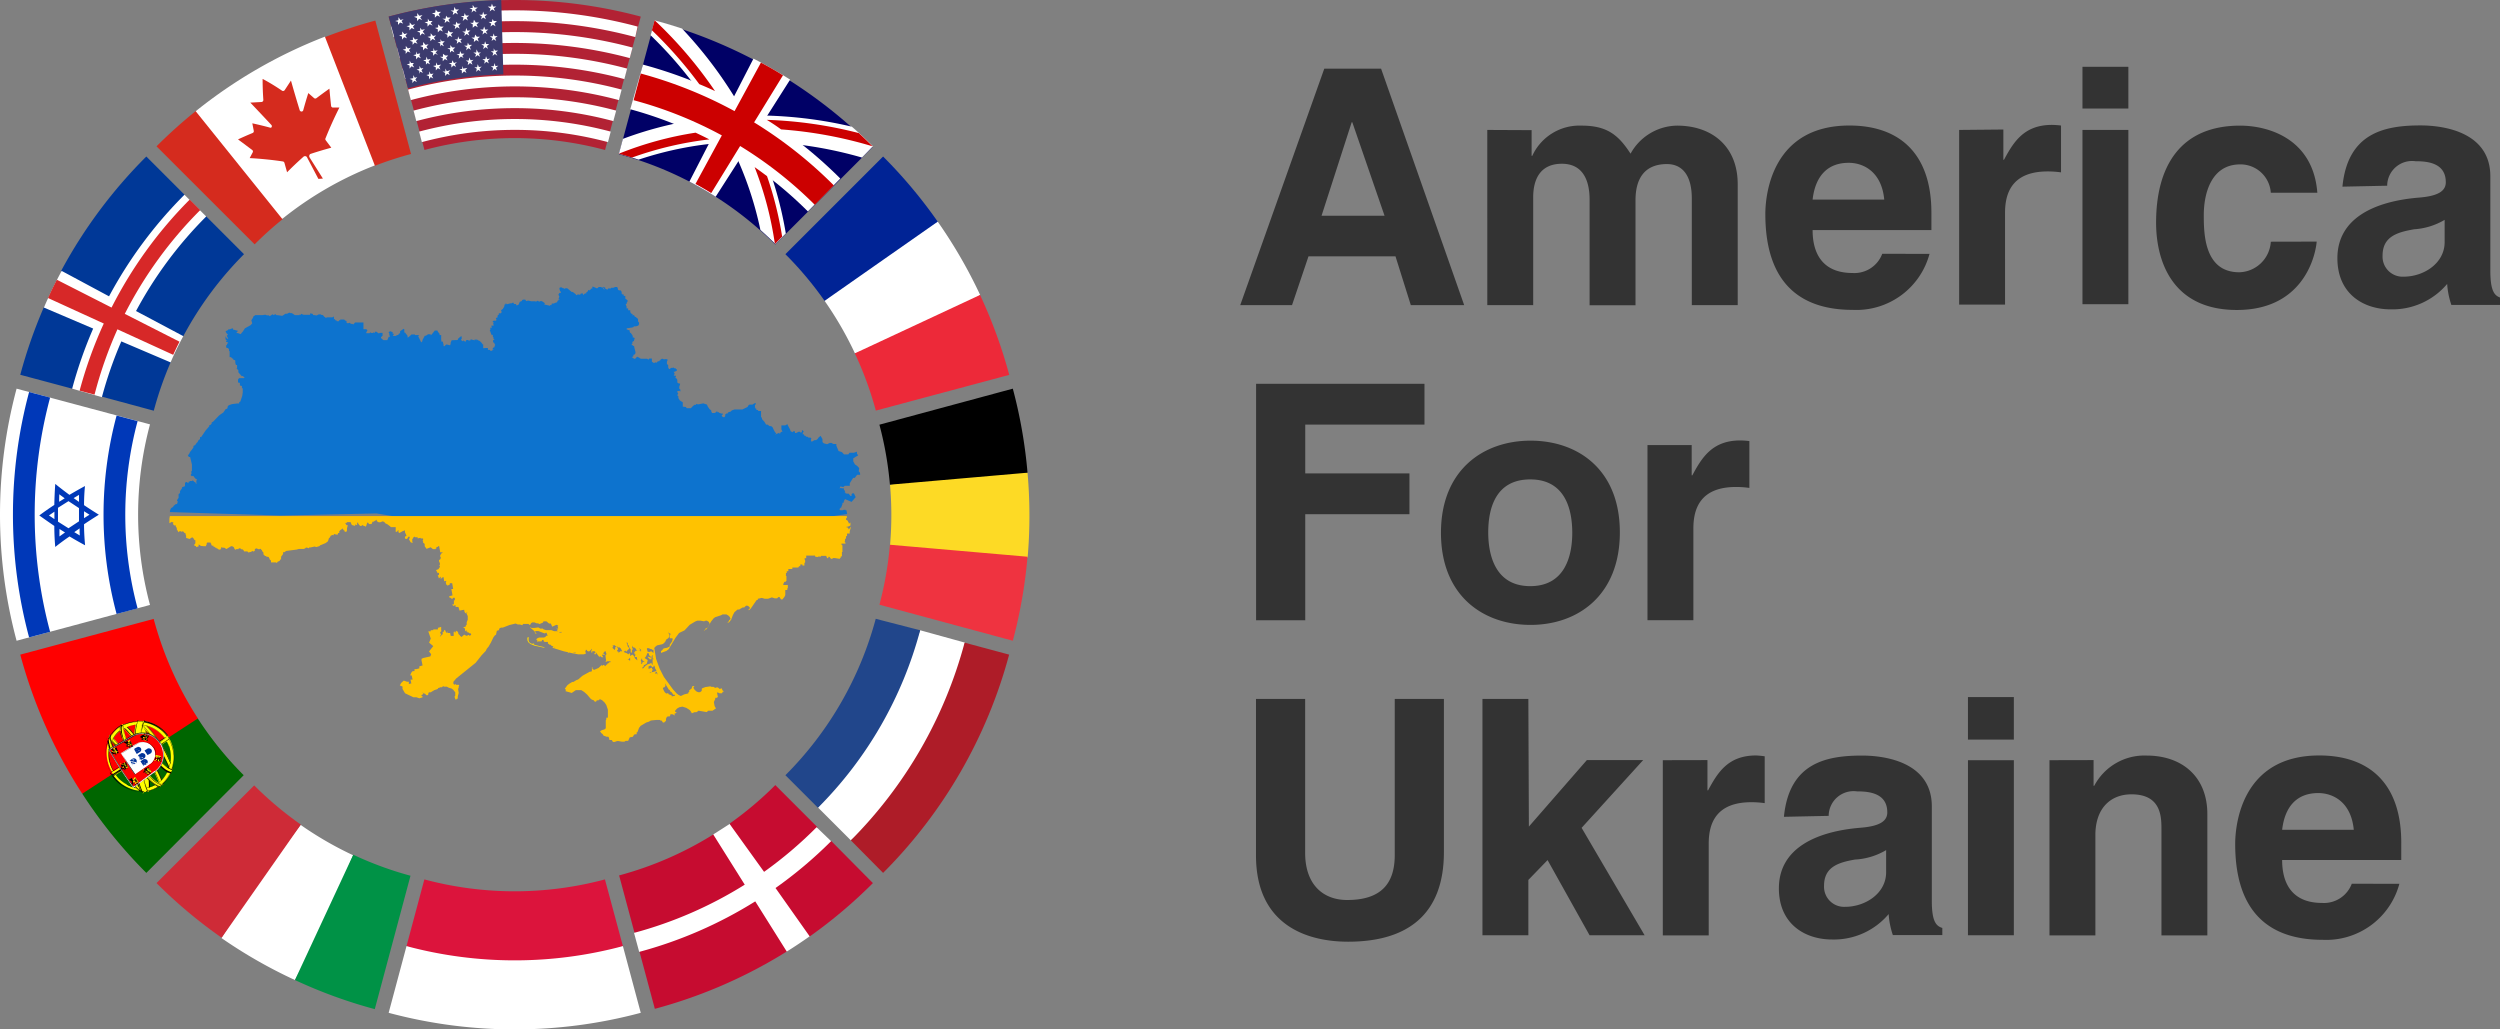 <svg id="Layer_3_copy_2" data-name="Layer 3 copy 2" xmlns="http://www.w3.org/2000/svg" width="238" height="98"><rect width="100%" height="100%" fill="#808080" stroke="none"/><defs><style>.cls-2{fill:#fff}.cls-3{fill:#c00}.cls-6{fill:#d52b1e}.cls-18{fill:red}.cls-20{fill:#ff0}</style></defs><g id="usa"><path id="rect124" d="M62.33 2a46.34 46.34 0 0 1 20.74 12l-9.27 9.27a33.23 33.23 0 0 0-14.88-8.59Z" style="fill:#006"/><path class="cls-2" d="M68.17 11.16q.71 1.18 1.31 2.38a33.16 33.16 0 0 0-8.69 1.66q-.92-.31-1.87-.56l.38-1.42a34.71 34.71 0 0 1 8.87-2.06Zm4.22 10.73q.73.65 1.42 1.34l1-1a34.71 34.71 0 0 0-2.65-8.71q-1.37 0-2.71.05a33.16 33.16 0 0 1 2.94 8.32ZM64.93 2.72q-1.29-.43-2.61-.78l-.38 1.42a38.54 38.54 0 0 1 6.23 7.8q1.37-.16 2.78-.16a40.14 40.14 0 0 0-6.02-8.28ZM83.1 13.93q-1-1-2-1.87A40.14 40.14 0 0 0 70.95 11q.68 1.24 1.24 2.49A38.54 38.54 0 0 1 82.06 15Z"/><path class="cls-2" d="M80 17a42 42 0 0 0-7.13-5.72l2.35-3.7q-1.7-1.08-3.49-2l-2 3.89a42 42 0 0 0-8.52-3.32L60 10.4a37.6 37.6 0 0 1 7.63 3l-2 3.89q1.28.67 2.5 1.44L70.52 15a37.6 37.6 0 0 1 6.39 5.13Z"/><path class="cls-3" d="M79.38 17.65a41.1 41.1 0 0 0-7.59-6l2.75-4.48q-1-.63-2.1-1.21l-2.51 4.62A41.1 41.1 0 0 0 61 7l-.68 2.54a38.47 38.47 0 0 1 8.4 3.35l-2.51 4.62q.76.41 1.5.87l2.75-4.48a38.47 38.47 0 0 1 7.11 5.6Z"/><path id="path150" class="cls-3" d="M58.92 14.63a33 33 0 0 1 7.3-2q.66.31 1.31.64A32.92 32.92 0 0 0 60.17 15Zm3.4-12.7a40.24 40.24 0 0 1 5.75 6.74q-.74-.35-1.5-.66a39.7 39.7 0 0 0-4.51-5.13ZM73 11.41a40.37 40.37 0 0 1 8.76 1.26q.67.62 1.31 1.26a40.24 40.24 0 0 0-8.71-1.61q-.64-.47-1.36-.91Zm.77 11.82a33 33 0 0 0-1.93-7.32q.6.42 1.18.86a33.55 33.55 0 0 1 1.44 5.76Z"/></g><g id="usa-2" data-name="usa"><path d="M37 1.58a46.36 46.36 0 0 1 24 0l-3.4 12.7a33.21 33.21 0 0 0-17.19 0Z" style="fill:#b22234"/><path class="cls-2" d="M60.48 3.53a44.34 44.34 0 0 0-23 0l-.26-1a45.35 45.35 0 0 1 23.48 0Zm-.26 1a43.33 43.33 0 0 0-22.43 0l.26 1a42.32 42.32 0 0 1 21.9 0Zm-.52 2a41.31 41.31 0 0 0-21.38 0l.26 1a40.29 40.29 0 0 1 20.86 0Zm-.52 2a39.28 39.28 0 0 0-20.33 0l.26 1a38.27 38.27 0 0 1 19.81 0Zm-.52 2a37.26 37.26 0 0 0-19.29 0l.26 1a36.25 36.25 0 0 1 18.76 0Zm-.52 2a35.24 35.24 0 0 0-18.24 0l.26 1a34.23 34.23 0 0 1 17.72 0Z"/><path d="M37 1.58A46.36 46.36 0 0 1 47.72 0l.2 7.08a39.28 39.28 0 0 0-9.08 1.32Z" style="fill:#3c3b6e"/><path class="cls-2" d="m38.12 1.9.31-.07-.21.17.16.25-.29-.11-.2.23v-.29L37.62 2l.31-.08v-.29Zm.17 1.1v.29l-.3.08.28.11v.29l.2-.23.28.11-.16-.25.2-.23-.3.07Zm.34 1.37v.29l-.29.07.28.11v.29l.19-.23.27.11-.15-.25.19-.22-.29.07Zm.37 1.4v.29l-.28.07.27.11v.29l.18-.22.26.11-.15-.25.12-.17h-.27Zm.49 1.63-.15-.25v.29l-.34.07.26.11v.29l.17-.22.26.12-.15-.25.18-.22ZM39 2.13v.29l-.3.07.28.11v.29l.2-.22.28.11-.15-.25.21-.22-.3.07Zm.31 1.38v.29l-.31.07.28.11v.29l.2-.22.27.12-.15-.25.2-.22-.29.06Zm.31 1.38v.29l-.28.07.27.11v.29l.19-.22.27.12-.15-.25.08-.22-.28.06Zm.46 1.63-.15-.25v.29l-.27.06.26.12v.29l.08-.21.26.12-.14-.25.19-.22Zm-.36-5.28v.29l-.31.07.29.12v.29l.21-.22.28.12-.19-.25.22-.22-.31.06Zm.28 1.4v.29l-.3.06.28.12v.29l.21-.22.28.12-.23-.3.21-.22-.3.06ZM40.28 4v.29l-.28.09.27.12v.29l.2-.22.27.12-.14-.26.2-.22-.29.06Zm.29 1.39v.29l-.28.06.26.12v.29l.13-.15.26.12-.14-.26.2-.25-.28.06ZM41 7.05l-.14-.26v.29l-.27.06.25.12v.29l.16-.21.25.13-.14-.26.16-.21Zm-.27-5.28v.29l-.31.06.28.12v.29l.21-.22.28.13-.19-.25.18-.19h-.31ZM41 3.16v.29l-.3.06.27.12v.29l.21-.21.27.13-.14-.26.21-.21-.3.05Zm.26 1.39v.29l-.29.05.26.13v.29l.2-.21.26.13-.22-.23.2-.21-.29.05Zm.39 1.65-.14-.26v.29l-.28.05.26.13v.29l.19-.21.25.13-.13-.26.19-.21ZM41.48.92l-.05.29-.31.05.28.13v.29l.22-.21.28.13-.14-.26.22-.21h-.31Zm.23 1.4v.29l-.3.05.27.13v.29l.21-.21.27.13-.14-.26.22-.21h-.3Zm.23 1.4v.29h-.29l.26.13v.29l.09-.16.26.13-.13-.26.21-.21h-.29Zm.23 1.4v.29h-.28l.26.13v.29l.2-.21.25.13-.13-.26.2-.21h-.28Zm.36 1.66-.13-.26v.29h-.27l.25.13v.29l.19-.21.25.13-.13-.26.19-.21Zm-.06-5.29-.05.29h-.31l.27.13-.05.29.22-.2.27.14-.13-.26.22-.21h-.31Zm.2 1.4-.05.29h-.3l.27.13v.29l.21-.21.26.14-.13-.26.22-.2h-.3Zm.2 1.4v.29h-.29l.26.14v.29l.16-.17.26.14-.13-.26.21-.2h-.29ZM43.21 6l-.13-.26L43 6h-.28l.25.14v.29l.2-.2.25.14-.12-.26.2-.2Zm.05-5.34L43.2 1h-.31l.27.14-.06.29.23-.2.27.14-.13-.27.23-.2h-.31Zm.18 1.4-.06.29h-.3l.27.14-.06.29.22-.2.26.14-.13-.27.22-.2h-.3Zm.18 1.4-.06.29h-.29l.26.14-.05.29.21-.2.26.14-.12-.27.17-.15h-.29Zm.18 1.4-.05.29h-.28l.25.14-.05.29.21-.2.25.14-.13-.21.21-.2h-.28Zm.3 1.67-.1-.25v.29h-.27l.24.14V7l.2-.2.24.14-.12-.27.2-.2Zm.14-5.29-.07.29h-.31l.27.14-.08.33.23-.2.27.15-.12-.27.23-.2h-.31Zm.15 1.41-.08.35H44l.26.14-.06.29.22-.2.26.15-.12-.27.22-.2h-.3Zm.15 1.41-.06.29h-.29l.25.15-.06.29.21-.2.25.15-.12-.27.22-.2h-.29Zm.26 1.68-.12-.27-.06.29h-.28l.24.15-.05.29.21-.2.24.15-.11-.27.21-.19ZM45 .47v.29h-.31l.27.15-.07.29.2-.2.27.15-.12-.24.24-.19h-.31Zm.12 1.41-.07.29h-.3l.26.15-.01.32.23-.19.26.15-.12-.27.23-.19h-.3Zm.12 1.41-.07.29h-.29l.25.15-.02.27.22-.19.25.15-.11-.27.22-.19h-.29Zm.12 1.41-.02.3h-.28l.25.15-.06.29.21-.19.24.15-.11-.27.21-.13h-.28Zm.23 1.68-.11-.27-.06.29h-.27l.24.15-.06.29.2-.19.23.15-.11-.27.21-.19ZM46 1.11l-.08.29h-.31l.26.15-.07.29.2-.17.26.16-.11-.27.24-.19h-.31Zm.09 1.41-.09.29h-.3L46 3l-.07.29.23-.19.25.16-.15-.26.23-.19h-.3Zm.09 1.41-.07.28h-.29l.25.16-.07.31.22-.19.24.16-.11-.27.22-.19h-.29Zm.2 1.69-.11-.27-.07.28h-.28l.24.16-.07.28.21-.19.24.16-.1-.27.22-.19ZM46.7.81l-.08.28.24-.19.26.16L47 .8l.25-.18h-.31l-.11-.27-.08.28h-.31Zm.2 1-.08.28h-.3l.25.16-.08.28.24-.18.25.16-.11-.28.24-.23H47Zm.1 1.37-.08.28h-.29l.25.16-.08.28.2-.16.24.16-.1-.28.23-.18h-.29Zm0 1.42v.28h-.28l.24.16-.07.28.22-.18.24.16-.16-.3.22-.18h-.29Zm.16 1.69L47.1 6l-.1.3h-.28l.23.16-.07.28.21-.18.23.16-.1-.28.22-.18Z"/></g><g id="can"><path class="cls-6" d="M14.9 13.93a46.36 46.36 0 0 1 3.73-3.35L20 10a46 46 0 0 1 9.78-5.64l1.19-.84a46.36 46.36 0 0 1 4.76-1.56l3.4 12.7a33.22 33.22 0 0 0-3.41 1.11l-1.21-.24a33.89 33.89 0 0 0-7.2 4.16q-.21.58-.4 1.17a33.21 33.21 0 0 0-2.67 2.4Z"/><path class="cls-2" d="M18.63 10.59a46.36 46.36 0 0 1 12.3-7.1l4.75 12.26a33.22 33.22 0 0 0-8.81 5.09Z"/><path class="cls-6" d="m30.74 17-1.26-2a.25.25 0 0 1 .06-.34q1-.33 2-.6l-.54-.72a.19.19 0 0 1 0-.2q.58-1.45 1.31-2.9h-.62a.18.18 0 0 1-.17-.16q-.09-.82-.16-1.64-.62.44-1.23.9a.18.18 0 0 1-.23 0l-.55-.48q-.26.82-.48 1.63a.17.17 0 0 1-.22.12.18.18 0 0 1-.12-.12q-.43-1.4-.83-2.82l-.59.9a.19.19 0 0 1-.25.07Q25.92 8 25 7.51q0 1 .07 2a.19.19 0 0 1-.17.2l-1.07.06q1 1.05 2 2.12a.18.18 0 0 1 0 .25.17.17 0 0 1-.16 0q-.82-.22-1.65-.4l.14.72a.18.18 0 0 1-.11.2q-.7.29-1.39.61l1.34 1a.18.18 0 0 1 .06.23l-.29.55q1.61.09 3.16.32a.19.19 0 0 1 .15.14l.25.89q.74-.75 1.54-1.46a.23.23 0 0 1 .34 0l1.1 2.09Z"/></g><g id="bel"><path d="M97.82 45q-3.22-.36-6.44-.54-3.31.94-6.65 1.69a33.22 33.22 0 0 1 0 5.78q3.43.76 6.83 1.71 3.13-.2 6.27-.56a46.37 46.37 0 0 0-.01-8.08Z" style="fill:#fdda25"/><path d="m97.82 53-13.1-1.14a33.21 33.21 0 0 1-1 5.71L96.42 61a46.36 46.36 0 0 0 1.4-8Z" style="fill:#ef3340"/><path d="M96.42 37a46.36 46.36 0 0 1 1.4 8l-13.1 1.14a33.21 33.21 0 0 0-1-5.71Z"/></g><g id="ice"><path id="blarfeldur" d="M1.93 35.68a46.36 46.36 0 0 1 2.24-6.42q.82-.68 1.66-1.31v-2.18a46.36 46.36 0 0 1 8.1-10.87l3.62 3.62q.11.92.26 1.82.91.1 1.8.24l3.62 3.62a33.21 33.21 0 0 0-5.78 7.8q-.74.37-1.48.79.11.87.27 1.71a33.21 33.21 0 0 0-1.6 4.6l-4.95-1.34q-.57-.7-1.11-1.44-.86.32-1.71.68Z" style="fill:#003897"/><path id="hviturkross" class="cls-2" d="M6.87 37a41.25 41.25 0 0 1 2-5.72l-4.69-2q.77-1.78 1.69-3.49l4.51 2.42a41.25 41.25 0 0 1 7.18-9.67l2.07 2.07a38.33 38.33 0 0 0-6.68 9l4.5 2.39q-.66 1.22-1.21 2.5l-4.69-2a38.33 38.33 0 0 0-1.85 5.31Z"/><path id="raudurkross" d="M7.58 37.19a40.52 40.52 0 0 1 2.3-6.39l-5.31-2.43q.4-.88.84-1.74l5.21 2.65A40.52 40.52 0 0 1 18.06 19l1 1a39.06 39.06 0 0 0-7.18 9.88l5.21 2.65q-.32.62-.6 1.25l-5.31-2.43A39.06 39.06 0 0 0 9 37.57Z" style="fill:#d72828"/></g><g id="ned"><path class="cls-2" d="M87.6 60a36.8 36.8 0 0 1-4.81 8.87 36.75 36.75 0 0 1-4.92 8L81 80a42.43 42.43 0 0 0 7.26-7.69 42.44 42.44 0 0 0 3.61-11.13Z"/><path d="M83.37 58.91a33.22 33.22 0 0 1-8.6 14.89l3.1 3.1A37.6 37.6 0 0 0 87.6 60Z" style="fill:#21468b"/><path d="M96.07 62.32a46.36 46.36 0 0 1-12 20.78L81 80a42 42 0 0 0 10.83-18.82Z" style="fill:#ae1c28"/></g><g id="fra"><path class="cls-2" d="M89.27 21.1q-3 1.32-5.9 2.79-2.37 2.44-4.87 4.75a33.22 33.22 0 0 1 2.89 5q3.17-1 6.41-1.78 2.8-1.81 5.51-3.78a46.37 46.37 0 0 0-4.04-6.98Z"/><path d="m93.3 28.08-11.92 5.56a33.21 33.21 0 0 1 2 5.45l12.7-3.4a46.36 46.36 0 0 0-2.78-7.61Z" style="fill:#ed2939"/><path d="M84.07 14.9a46.36 46.36 0 0 1 5.2 6.2L78.5 28.64a33.21 33.21 0 0 0-3.73-4.44Z" style="fill:#002395"/></g><g id="pol"><path d="M59.3 90.07A40.26 40.26 0 0 1 49 92.54a40.26 40.26 0 0 1-10.3-2.47l1.7-6.35a33.21 33.21 0 0 0 17.19 0Z" style="fill:#dc143c"/><path class="cls-2" d="M61 96.42a46.36 46.36 0 0 1-24 0l1.7-6.35a39.79 39.79 0 0 0 20.6 0Z"/></g><g id="ita"><path class="cls-2" d="M28.08 93.3a46.37 46.37 0 0 1-7-4q1.69-2.72 3.41-5.41 2.08-2.66 4.13-5.36a33.22 33.22 0 0 0 5 2.89q-1.27 3-2.5 6.09-1.49 2.88-3.04 5.79Z"/><path d="M39.08 83.37a33.21 33.21 0 0 1-5.45-2L28.08 93.3a46.36 46.36 0 0 0 7.6 2.77Z" style="fill:#009246"/><path d="M21.1 89.27a46.36 46.36 0 0 1-6.2-5.2l9.3-9.3a33.21 33.21 0 0 0 4.44 3.73Z" style="fill:#ce2b37"/></g><g id="por"><path class="cls-18" d="M7.83 75.56a46.36 46.36 0 0 1-5.9-13.24l12.7-3.4a33.21 33.21 0 0 0 4.22 9.49q-2.65 2.26-5.18 4.68-2.88 1.3-5.84 2.47Z"/><path d="M13.93 83.1a46.36 46.36 0 0 1-6.1-7.54l11-7.16a33.21 33.21 0 0 0 4.37 5.4Z" style="fill:#060"/><path class="cls-20" d="M13.73 68.67a30.73 30.73 0 0 1 .43 6.68h-.5a53.93 53.93 0 0 0-.41-6.72h.48"/><path class="cls-20" d="M13.64 75.47c.25-.07 0-1.67-.08-3.53a15.54 15.54 0 0 0-.34-3.35h-.09s.06 0 .08.11a28.84 28.84 0 0 1 .28 3.3 21.87 21.87 0 0 1 .13 3.45.18.18 0 0 1-.06.07h.09Zm.08-6.83s.05 0 .07.08a18.37 18.37 0 0 1 .31 3.18c.11 1.85.31 3.47 0 3.49h-.08c.34-.13-.08-3.3 0-3.48-.09-1.85-.21-3.24-.39-3.27h.08Z"/><path d="M13.79 68.68a18.41 18.41 0 0 1 .32 3.18c.14 2.1.26 3.26.09 3.46a.08.08 0 0 1-.06 0h-.09c.15 0 .2-.55 0-3.35v-.12c-.09-1.83-.2-3.23-.38-3.26h.09a.07.07 0 0 1 .03.09Zm.32 6.71c.17-.2 0-1.35-.1-3.45a18.43 18.43 0 0 0-.31-3.18c0-.05 0-.08-.07-.08a14 14 0 0 1 .37 3.24V72c.21 2.09.32 3.24.11 3.39Zm-.86-6.77a19.31 19.31 0 0 1 .32 3.33c.11 2 .33 3.47.08 3.53h-.1a.17.17 0 0 0 .06-.07 23.47 23.47 0 0 0-.13-3.41 29.51 29.51 0 0 0-.28-3.24c0-.06 0-.1-.07-.1h.1Zm.39 6.84c.25-.07 0-1.92-.09-3.52a16.12 16.12 0 0 0-.33-3.34h-.05a.19.19 0 0 1 0 .1 29.53 29.53 0 0 1 .32 3.3 23.33 23.33 0 0 1 .13 3.45v.06Z"/><path class="cls-20" d="M12.49 72.53a14.92 14.92 0 0 0-2-2.52l-.14.26a12.87 12.87 0 0 1 1.91 2.4 8.07 8.07 0 0 1 1.36 2.73h.3a10.69 10.69 0 0 0-1.45-2.84"/><path d="M12.5 72.52a10.66 10.66 0 0 1 1.5 2.85h-.3a7.91 7.91 0 0 0-1.36-2.72 13.05 13.05 0 0 0-1.9-2.4l.06-.25a14.93 14.93 0 0 1 2 2.52Zm1.43 2.84a10.67 10.67 0 0 0-1.45-2.83 15 15 0 0 0-2-2.51l-.13.25a13.26 13.26 0 0 1 1.9 2.4 8 8 0 0 1 1.36 2.72Z"/><path class="cls-20" d="M10.49 70a5.65 5.65 0 0 1 .89.95c.31.39.7.92 1.14 1.6s.74 1.19 1 1.61a6.91 6.91 0 0 1 .48 1.22h-.08a7.26 7.26 0 0 0-.52-1.23c-.23-.42-.54-1-1-1.6s-.82-1.19-1.13-1.59a3.7 3.7 0 0 0-.89-.91v-.09Zm-.15.25a4.6 4.6 0 0 1 .86.91c.3.38.66.88 1.08 1.53s.71 1.14.93 1.55a6.24 6.24 0 0 1 .52 1.19h-.08a5.29 5.29 0 0 0-.5-1.16c-.22-.41-.53-.93-.93-1.55s-.78-1.14-1.08-1.52a3.82 3.82 0 0 0-.85-.88v-.09Z"/><path d="M12.54 72.52c.36.55.68 1.08 1 1.6a7 7 0 0 1 .46 1.24h-.1a7.26 7.26 0 0 0-.52-1.23c-.28-.52-.6-1-.95-1.59-.36-.55-.73-1.07-1.13-1.58a3.74 3.74 0 0 0-.88-.91v-.09a5.65 5.65 0 0 1 .9 1c.38.49.76 1 1.14 1.6ZM14 75.37a7 7 0 0 0-.52-1.24c-.28-.51-.6-1-1-1.59-.37-.57-.75-1.11-1.14-1.59a6.35 6.35 0 0 0-.84-.95v.07a4 4 0 0 1 .88.91c.4.52.77 1 1.13 1.59s.68 1.08 1 1.6a7.3 7.3 0 0 1 .52 1.23H14Zm-1.7-2.7c.35.54.67 1.07.92 1.54a6.16 6.16 0 0 1 .5 1.13v.06h-.1a5.15 5.15 0 0 0-.5-1.16c-.17-.32-.47-.85-.92-1.53-.46-.71-.84-1.2-1.08-1.52a3.87 3.87 0 0 0-.84-.87v-.09a4.56 4.56 0 0 1 .86.91c.38.49.73 1 1.08 1.53Zm1.42 2.73a6.14 6.14 0 0 0-.5-1.13c-.25-.47-.57-1-.92-1.54-.35-.54-.7-1-1.08-1.53a4.8 4.8 0 0 0-.85-.9v.07a3.94 3.94 0 0 1 .84.87c.24.31.62.81 1.08 1.52.45.69.75 1.21.92 1.53a5.31 5.31 0 0 1 .5 1.16Zm-3.37-5.18Z"/><path class="cls-20" d="M15.48 74.67a12.11 12.11 0 0 0-1.56-3.06 13.34 13.34 0 0 0-2.14-2.68l-.28.17c.33 0 1.38 1.41 2.2 2.68a11.21 11.21 0 0 1 1.55 3.08l.23-.18"/><path class="cls-20" d="M11.71 68.93h.07a4.28 4.28 0 0 1 1 1c.33.42.74 1 1.21 1.71s.78 1.25 1 1.71a6 6 0 0 1 .56 1.36l-.07.06a6.09 6.09 0 0 0-.56-1.39c-.24-.45-.56-1-1-1.7s-.87-1.28-1.2-1.7a5.07 5.07 0 0 0-1-1Zm-.25.13h.07a4.34 4.34 0 0 1 1 1c.34.43.74 1 1.22 1.72s.78 1.26 1 1.72a6 6 0 0 1 .57 1.37l-.07.06a6.17 6.17 0 0 0-.56-1.39c-.24-.46-.57-1-1-1.71s-.88-1.29-1.21-1.71a5.13 5.13 0 0 0-1-1Z"/><path d="M14 71.6c.39.61.74 1.18 1 1.71a6 6 0 0 1 .57 1.37l-.07.06a6.16 6.16 0 0 0-.56-1.38c-.27-.53-.62-1.1-1-1.7s-.82-1.21-1.2-1.7a5.08 5.08 0 0 0-1-1h.07a4.27 4.27 0 0 1 1 1c.34.43.74 1.04 1.19 1.64Zm1.56 3.07a6 6 0 0 0-.56-1.35c-.28-.53-.62-1.1-1-1.71s-.82-1.22-1.21-1.71a4.5 4.5 0 0 0-1-1 5.5 5.5 0 0 1 1 1c.39.49.79 1.06 1.2 1.7s.74 1.17 1 1.7a6.41 6.41 0 0 1 .56 1.37Zm-1.79-2.92c.4.61.74 1.19 1 1.72a6.09 6.09 0 0 1 .57 1.37l-.07.06a6.24 6.24 0 0 0-.56-1.39c-.28-.53-.62-1.1-1-1.71s-.82-1.22-1.21-1.71a5.14 5.14 0 0 0-1-1h.07a4.33 4.33 0 0 1 1 1c.34.44.74 1.02 1.16 1.66Zm1.57 3.09a6.09 6.09 0 0 0-.57-1.36c-.28-.53-.62-1.11-1-1.72s-.88-1.22-1.27-1.76a4.56 4.56 0 0 0-1-1 5.57 5.57 0 0 1 1 1c.39.49.79 1.07 1.21 1.71s.74 1.18 1 1.71a6.49 6.49 0 0 1 .56 1.38Z"/><path class="cls-20" d="M15 70.91a16.25 16.25 0 0 1 1.3 2.62l.12-.32a9.63 9.63 0 0 0-1.19-2.46 8.39 8.39 0 0 0-1.74-2.06h-.36A13.91 13.91 0 0 1 15 70.91"/><path class="cls-20" d="M13.41 68.66h.15a9.32 9.32 0 0 1 .72.75 11.82 11.82 0 0 1 1 1.32 10 10 0 0 1 1.19 2.51v.07-.07a11.55 11.55 0 0 0-1.2-2.49 12.16 12.16 0 0 0-1-1.29 5.5 5.5 0 0 0-.8-.8Zm-.32 0h.13a8.76 8.76 0 0 1 .88 1 13.87 13.87 0 0 1 .9 1.22 15.26 15.26 0 0 1 1.33 2.64v.07A18.55 18.55 0 0 0 15 70.92a15.52 15.52 0 0 0-1-1.25 10.47 10.47 0 0 0-.88-1l-.07-.06Z"/><path d="M15.28 70.73a9.92 9.92 0 0 1 1.19 2.52v.07-.07a11.42 11.42 0 0 0-1.19-2.48 12.22 12.22 0 0 0-1-1.27 5.19 5.19 0 0 0-.8-.8h.14a9.29 9.29 0 0 1 .72.75 12 12 0 0 1 .94 1.28Zm1.18 2.52a10.18 10.18 0 0 0-1.19-2.51 11.94 11.94 0 0 0-1-1.32 9.27 9.27 0 0 0-.72-.74h-.11a5.58 5.58 0 0 1 .8.8 12.19 12.19 0 0 1 1 1.3 11.44 11.44 0 0 1 1.2 2.49v.06ZM15 70.87a15.38 15.38 0 0 1 1.33 2.64v.07A18.44 18.44 0 0 0 15 70.92c-.39-.58-.61-.85-.85-1.14l-.15-.11a10.61 10.61 0 0 0-.87-1l-.07-.06h.14a9 9 0 0 1 .88 1l.12.14a12.55 12.55 0 0 1 .8 1.12Zm1.31 2.64A15.37 15.37 0 0 0 15 70.88a12.53 12.53 0 0 0-.82-1.11l-.12-.14a9 9 0 0 0-.87-1h-.1a10.64 10.64 0 0 1 .87 1l.09.11c.23.29.45.56.85 1.14a18.41 18.41 0 0 1 1.35 2.65Zm-3.26-4.87Z"/><path class="cls-20" d="M10.51 73.68Zm1-4.6.17-.09v-.05h.08V69a3.15 3.15 0 0 1 .39-.15 3.34 3.34 0 0 1 .89-.15.12.12 0 0 1 .09-.06h.54a.06.06 0 0 1 .05 0h.1-.08A3.47 3.47 0 0 1 16 70.07V70v.06l.11.17v.06a3.44 3.44 0 0 1 .41 2.26 3.59 3.59 0 0 1-.16.64v.07l-.07.2v.07a3.26 3.26 0 0 1-.81 1.08h.07l-.07.05h-.05l-.15.12h.05l-.07.05h-.07a2.92 2.92 0 0 1-1.06.45.1.1 0 0 0 .06 0h-.09l-.48.06h.06-.08a.21.21 0 0 1-.09-.07h-.33a3.54 3.54 0 0 1-2.4-1.47v-.07l-.13-.2v-.07a3.48 3.48 0 0 1-.24-3.11.72.72 0 0 1 0-.12l.07-.13a.4.4 0 0 0 0 .11l.11-.19a.21.21 0 0 1 0-.06l.05-.09a.76.76 0 0 0 0 .09 2.93 2.93 0 0 1 .7-.76l.25-.17v-.06h.08Zm4.58 2a3 3 0 0 0-.22-.49l-1.36.89A6.5 6.5 0 0 0 15.87 73l.21.15q.06-.17.1-.33a3.22 3.22 0 0 0 .08-.79 3.69 3.69 0 0 0-.17-1.03Zm-4 3.64a3 3 0 0 0 .82.3l-.17-.16a9.88 9.88 0 0 1-1.16-1.46l-.56.37a3.36 3.36 0 0 0 .28.34 3.54 3.54 0 0 0 .79.57Zm-1.67-2.29a3.31 3.31 0 0 0 .38 1l.57-.36a9.7 9.7 0 0 1-.85-1.63l-.09-.25a3 3 0 0 0-.07.58s0 0 0 .06a3.32 3.32 0 0 0 0 .52Zm1.45.78a9.69 9.69 0 0 0 1.19 1.5l.13.12a13.14 13.14 0 0 1-.4-2.22ZM14 71.33a8.81 8.81 0 0 1-.61-1.17 15.09 15.09 0 0 0 0 1.57ZM11 70a2.68 2.68 0 0 0-.39.63c0 .17.11.36.19.56a9.4 9.4 0 0 0 .87 1.67l.92-.59a9.73 9.73 0 0 1-.91-1.87 5.09 5.09 0 0 1-.22-.82A3.53 3.53 0 0 0 11 70Zm3.1 5a3 3 0 0 0 .68-.27 4.93 4.93 0 0 1-.62-.51c-.18-.17-.37-.37-.57-.59a8.28 8.28 0 0 0 .35 1.4Zm1.27-.71a3 3 0 0 0 .57-.82l-.29-.2a6.9 6.9 0 0 1-1.44-1.61l-.8.52c0 .27 0 .52.07.77a9.2 9.2 0 0 0 .95 1.05 5 5 0 0 0 .66.53Zm-1.11-5.09a3.22 3.22 0 0 0-.71-.17 6.5 6.5 0 0 0-.12.82h.23a7 7 0 0 0 .65 1.29l1.37-.88a3.23 3.23 0 0 0-1.42-1.06Zm-2.12 0a2.79 2.79 0 0 0-.36.17 4.87 4.87 0 0 0 .22.87 9.36 9.36 0 0 0 .75 1.59A10.87 10.87 0 0 1 12.9 69a3.3 3.3 0 0 0-.76.19Zm1.48.66Zm-.4-1.25Zm.87 6.8Z"/><path d="M11.54 69h-.08v.06a3 3 0 0 0-.93.9s0 0 0-.06l-.05.1a.21.21 0 0 0 0 .06l-.09.16a.32.32 0 0 1 0-.06l-.07.13a.71.71 0 0 0 0 .12 3.49 3.49 0 0 0 .23 3.11v.07l.12.18v.07a3.5 3.5 0 0 0 2.73 1.49.21.21 0 0 0 .09.07h.08l.45-.05h.09a3 3 0 0 0 1-.44h.08l.07-.05.13-.1h.05l.07-.05h-.06a3.29 3.29 0 0 0 .8-1.07h.05v-.07l.07-.17v-.07a3.5 3.5 0 0 0-.25-2.89v-.06l-.1-.15L16 70a3.48 3.48 0 0 0-2.29-1.37s.05 0 .05 0h-.51a.13.13 0 0 0-.09.06 3.3 3.3 0 0 0-1.26.29h-.08l-.15.08Zm-.11.12v.07a2.87 2.87 0 0 0-.9.93v-.09a2.93 2.93 0 0 1 .9-.88Zm-.81 1.44a3.68 3.68 0 0 1-.09-.41 2.87 2.87 0 0 1 .9-.94 1.7 1.7 0 0 0 0 .31 2.64 2.64 0 0 0-.82 1.07Zm.83-1a5.1 5.1 0 0 0 .22.81 9.73 9.73 0 0 0 .91 1.86l-.91.58a9.3 9.3 0 0 1-.86-1.66 6.2 6.2 0 0 1-.19-.56 2.64 2.64 0 0 1 .83-1.01Zm-1 .49v-.06a4.34 4.34 0 0 0 .3 1.17 9.64 9.64 0 0 0 .98 1.84 10 10 0 0 0 1.3 1.66l.13.12v.1l-.16-.17a12 12 0 0 1-2.28-3.52 3.77 3.77 0 0 1-.27-1.12Zm2.14 2.19-.91.59Zm0 .06v.07l.05.08-.9.59.04-.04-.06-.09Zm.12.18-.9.59Zm-.86.66.9-.59a13.47 13.47 0 0 0 .39 2.18l-.1-.1a9.65 9.65 0 0 1-1.15-1.46Zm-1.46-3a5.17 5.17 0 0 0 .29 1A12 12 0 0 0 13 74.73l.22.21a2.78 2.78 0 0 0 .11.29 5.17 5.17 0 0 1-.54-.47 10.14 10.14 0 0 1-1.26-1.6 10.48 10.48 0 0 1-.93-1.76 3.62 3.62 0 0 1-.27-1.07Zm-.16.35v.12a3.13 3.13 0 0 0-.13.45 3.48 3.48 0 0 0 .41 2.47 3.47 3.47 0 0 1-.24-3.02Zm.52 2.89-.21.14a3.41 3.41 0 0 1-.28-2.88 4.32 4.32 0 0 0 .13.5 3.18 3.18 0 0 0 .4 2.26Zm-.35-2.2.08.22a9.67 9.67 0 0 0 .87 1.6l-.55.35a3.17 3.17 0 0 1-.36-2.16Zm0 2.42.89-.57-.88.57Zm.08 0 .85-.55.06.09.06.09-.85.56Zm.93-.47a9.94 9.94 0 0 1-1-1.79 3.22 3.22 0 0 1-.24-1.05v-.07a3.35 3.35 0 0 0 .27 1.12 10.51 10.51 0 0 0 .93 1.76 10.16 10.16 0 0 0 1.26 1.6 5.06 5.06 0 0 0 .57.49v.06a4.25 4.25 0 0 1-.61-.51 10.24 10.24 0 0 1-1.11-1.54Zm1.92 2.15Zm-.42-.28a3.82 3.82 0 0 0 .41.33 3.42 3.42 0 0 1-2.52-1.44l.21-.14a3.18 3.18 0 0 0 1.9 1.25ZM11 73.73l.55-.36a9.88 9.88 0 0 0 1.16 1.45l.15.14A3.18 3.18 0 0 1 11 73.73Zm-.35.2v-.05l.88-.58Zm.06 0a3.49 3.49 0 0 0 2.1 1.38 3.13 3.13 0 0 0 .47.06h.07a3.48 3.48 0 0 1-2.61-1.45Zm3.37 1.42v-.05a2.87 2.87 0 0 0 1-.4h.07a2.93 2.93 0 0 1-1.04.44Zm.67-.62.27.16a2.86 2.86 0 0 1-1 .4 1.74 1.74 0 0 1-.12-.26 2.63 2.63 0 0 0 .88-.31Zm-.84.28a8.22 8.22 0 0 1-.34-1.36c.18.21.37.4.55.57a5 5 0 0 0 .62.5 2.63 2.63 0 0 1-.8.28Zm1.34-.13h-.08a3 3 0 0 1-1-.7c-.19-.18-.38-.37-.56-.59v-.11a8.68 8.68 0 0 0 .62.66 2.71 2.71 0 0 0 1.05.73Zm-1.71-1.41q0-.17-.05-.35a9 9 0 0 0 .85.94 3 3 0 0 0 1 .7l-.13.1a2.82 2.82 0 0 1-1-.71 8.7 8.7 0 0 1-.64-.69Zm1.89 1.27c-.11 0-.53-.19-1.07-.7a9.07 9.07 0 0 1-.87-1V73a9.17 9.17 0 0 0 .92 1 2.73 2.73 0 0 0 1.08.71Zm.8-1.12a3.27 3.27 0 0 1-.81 1.07h-.06a3.19 3.19 0 0 0 .82-1.06Zm-.07 0a3.19 3.19 0 0 1-.82 1.06 1.54 1.54 0 0 1-.26-.14 2.89 2.89 0 0 0 .84-1 1.33 1.33 0 0 0 .27.05Zm-1.09.9a5 5 0 0 1-.65-.52 9.19 9.19 0 0 1-.94-1c0-.24-.05-.5-.07-.76l.78-.51a6.8 6.8 0 0 0 1.44 1.6l.29.21a2.89 2.89 0 0 1-.81.94Zm1.24-1c-.07 0-.33-.09-.66-.35a7 7 0 0 1-1.55-1.76 9.31 9.31 0 0 1-.7-1.3V70a8.26 8.26 0 0 0 .73 1.4 7 7 0 0 0 1.54 1.76c.08.08.52.41.67.37Zm-2.15-1.9-.77.51v-.06l.75-.49Zm-.78.42v-.23l.65-.42v.07l.06.09Zm0-.25v-.06l.61-.39Zm0-.09v-1.51a8.92 8.92 0 0 0 .62 1.14Zm2.92 1.8a1.53 1.53 0 0 1-.62-.34 7 7 0 0 1-1.53-1.75 8.15 8.15 0 0 1-.72-1.41 7.1 7.1 0 0 1 .13-1 3.09 3.09 0 0 1 2.11 1.22l-1.36.87a7 7 0 0 1-.65-1.28h-.1a8.1 8.1 0 0 0 .77 1.5A6.67 6.67 0 0 0 15.82 73a1.4 1.4 0 0 0 .57.31Zm-.63-3.27A3.07 3.07 0 0 0 14 69.11a3.26 3.26 0 0 0-.44-.09 1.38 1.38 0 0 1 .08-.25 3.38 3.38 0 0 1 2.27 1.34Zm.72 3h-.05a3.57 3.57 0 0 0 .16-.64 3.36 3.36 0 0 0-.4-2.2 3.48 3.48 0 0 1 .31 2.86Zm-.54-2.69a3.11 3.11 0 0 1 .22 2.54l-.19-.08a6.41 6.41 0 0 1-1.36-1.51Zm.37 2a3.08 3.08 0 0 0-.36-2l.22-.14a3.4 3.4 0 0 1 .24 2.82 1.31 1.31 0 0 1-.24-.12 3.24 3.24 0 0 0 .16-.54Zm0-2.24-1.69 1.11 1.69-1.11Zm-.07 0-1.66 1.08v-.07l-.06-.09L16 70.13Zm-1.72 1a6.6 6.6 0 0 0 1.44 1.7 1.27 1.27 0 0 0 .59.3c-.06 0-.28-.06-.6-.31a6.65 6.65 0 0 1-1.47-1.67 8.12 8.12 0 0 1-.77-1.48h.06a7.27 7.27 0 0 0 .73 1.47Zm1.64-1.21-1.7 1.1L16 70.05Zm-.09 0a3.36 3.36 0 0 0-1.85-1.25l-.43-.09a3.46 3.46 0 0 1 2.3 1.32Zm-2.31-1.42h.06A8.08 8.08 0 0 0 13.4 72a8.84 8.84 0 0 0 .69 3.33h-.05a7.54 7.54 0 0 1-.7-3.33 8.51 8.51 0 0 1 .28-3.36Zm-.5 0h.43a9 9 0 0 0-.28 3.33 8.54 8.54 0 0 0 .7 3.35l-.46.05v-.05a8.88 8.88 0 0 1-.69-3.29c-.08-.71 0-3.15.32-3.43Zm0 0c-.39.17-.43 2.94-.35 3.46a8.88 8.88 0 0 0 .69 3.3.3.3 0 0 0 .08.08c-.24-.08-.61-1.3-.79-3.37s.09-3.53.33-3.54Zm-.36 3.77a9.7 9.7 0 0 1-1-2 3.1 3.1 0 0 1-.23-1.27l.15-.08a2.93 2.93 0 0 0 .23 1.25 9.52 9.52 0 0 0 .77 1.66v.13Zm0-.6a9.31 9.31 0 0 1-.81-1.62 5 5 0 0 1-.22-.86 2.87 2.87 0 0 1 1.11-.36 11 11 0 0 0-.17 2.77Zm.19-3.12a3.19 3.19 0 0 0-1.23.31 3.18 3.18 0 0 1 1.23-.29 1.64 1.64 0 0 0-.09.27 2.88 2.88 0 0 0-1.12.34 1.19 1.19 0 0 1 0-.38 3.27 3.27 0 0 1 1.25-.3Zm-1.28.22h.05a2.88 2.88 0 0 0 .23 1.29 9.36 9.36 0 0 0 .75 1.59v.12a9.48 9.48 0 0 1-.8-1.69 2.49 2.49 0 0 1-.24-1.31Zm0 1.42a9.74 9.74 0 0 0 1 2v.12l-.08-.12a9.76 9.76 0 0 1-1-2 2.52 2.52 0 0 1-.22-1.31h.05a2.91 2.91 0 0 0 .27 1.32Z"/><path class="cls-2" d="M14.8 73.47a2 2 0 0 0 .77-1.28 2 2 0 0 0-1.51-2.33 2 2 0 0 0-1.48.19l-2.25 1.3A42 42 0 0 0 12.69 75l2.11-1.53Z"/><path class="cls-18" d="M14.76 73.4a1.89 1.89 0 0 0 .74-1.22 2 2 0 0 0-1.45-2.24 1.89 1.89 0 0 0-1.42.18l-2.18 1.27q1 1.8 2.26 3.49l2-1.48m-3.24-1.68 1.37-.84.16-.08.12-.07a1.1 1.1 0 0 1 .72-.06 1.17 1.17 0 0 1 .92 1.33 1.12 1.12 0 0 1-.46.73l-1.46 1q-.69-1-1.32-2Z"/><path class="cls-20" d="m13.87 70-.12.52Zm0 0h.2v.13-.14l-.13.55v-.14.13l-.19-.07Zm.16.17a.2.2 0 0 0-.1 0Zm-.47-.06h-.06.06Zm.18.2v-.14h-.21v.12Zm-.07-.21Zm.11 0v-.13h-.11v.12Zm-.11 0Zm-.08.34Zm0-.13v.13h.11v-.13Zm0 .13Zm0-.51h.06v-.14h-.06Zm0 .38h-.06.06Zm-2.56 1.47-.3-.51Zm-.25-.52.16-.12.07.13-.08-.14.31.52-.08-.13.08.13-.19.08Zm.24 0a.19.19 0 0 0-.06.09.23.23 0 0 1 .14-.03Zm-.37.29h-.06.06Zm.27 0-.08-.13-.18.12.07.12Zm-.2-.11Zm.1-.05-.08-.13-.1.06.07.12Zm-.1.05Zm.2.33Zm-.07-.12.07.12.1-.05-.02-.05Zm.07.12Zm-.35-.44h.06l-.08-.14h-.06Zm.28.31h-.06.06Zm4.44.59-.53-.1Zm-.51-.15v-.21h.13-.14l.55.11h-.14.13l-.06.2ZM15 72a.21.21 0 0 0 0 .1.25.25 0 0 1 0-.1Zm0 .47v.07-.07Zm.18-.19h-.14v.21h.12Zm-.2.08Zm0-.11h-.13v.11h.13Zm0 .11Zm.35.07Zm-.13 0h.13v-.11h-.13Zm.13 0Zm-.51 0v-.07h-.14v.07Zm.38 0v.07-.07Zm-1 1.27-.33-.46Zm-.28-.48.15-.13.08.12-.07-.21.34.48-.09-.12.08.12-.18.1Zm.24 0a.2.2 0 0 0-.05.09.24.24 0 0 1 .02-.12Zm-.35.31h-.05.05Zm.27 0-.08-.15-.17.13.08.11Zm-.2-.09Zm.1-.06-.08-.12-.09.07.08.11Zm-.1.06Zm.21.3Zm-.09-.13.08.11.1-.06-.08-.12Zm.08.11Zm-.37-.39h.05l-.09-.12h-.05Zm.29.27h-.05.05Zm-1 1-.34-.48Zm-.29-.5.15-.13.08.12-.09-.13.35.5-.09-.13.09.12-.18.1Zm.24 0a.19.19 0 0 0-.05.09.23.23 0 0 1-.02-.11Zm-.34.32h-.05.05Zm.27 0-.09-.13-.17.13.08.11Zm-.21-.1Zm.1-.06-.09-.12-.09.07.08.12Zm-.1.06Zm.22.32Zm-.08-.11.08.11.1-.06-.09-.12Zm.08.11Zm-.39-.41h.05l-.09-.13h-.05Zm.3.29h-.05.05Zm-.8-1.31-.32-.49Zm-.27-.51.16-.13.08.12-.08-.13.33.51-.09-.13.08.12-.18.09Zm.24 0a.19.19 0 0 0-.05.09.23.23 0 0 1 .08-.08Zm-.36.3h-.06.06Zm.27 0-.08-.13-.17.12.07.11Zm-.2-.11Zm.1-.06-.08-.13-.09.06.08.12Zm-.1.06Zm.21.32Zm-.08-.12.08.12.1-.06-.08-.13Zm.08.12Zm-.37-.42h.06l-.08-.13h-.06Zm.29.3h-.05.06Zm.61-2.09-.29-.49Zm0 0 .19-.08-.07-.12.08.13-.3-.5.08.13-.07-.12-.16.12Zm-.09-.36a.2.2 0 0 1 .06-.09.24.24 0 0 0-.03.08Zm-.31.2h-.06.06Zm.26 0-.08-.13-.18.12.07.11Zm-.2-.11Zm.1-.05-.07-.12-.1.06.07.12Zm-.1.05Zm.19.32Zm-.07-.12.07.12.1-.05-.07-.12Zm.07.12Zm-.27-.41h.06l-.06-.02h-.06Zm.27.3h-.06.06Z"/><path d="M13.95 72.75a.27.27 0 0 0 .11-.17.25.25 0 0 0-.2-.3.27.27 0 0 0-.2 0l-.29.2.29.43Zm-.45-.19h.07a.05.05 0 0 1-.07 0Zm.22-.15h.07a.05.05 0 0 1-.07 0Zm0 .2h.07a.05.05 0 0 1-.1 0Zm0 .19h.07a.05.05 0 0 1-.13 0Zm.22-.15h.07a.05.05 0 0 1-.13 0Zm-1 0a.27.27 0 0 0-.29-.44l-.3.19.29.45Zm-.45-.2h.07a.05.05 0 0 1-.18-.03Zm.23-.14h.07a.05.05 0 0 1-.18-.03Zm0 .2h.07a.05.05 0 0 1-.22-.04Zm0 .2h.07a.05.05 0 0 1-.25-.04Zm.23-.15h.07a.05.05 0 0 1-.25-.04Zm.78-.37a.27.27 0 0 0 .11-.17.25.25 0 0 0-.2-.31.27.27 0 0 0-.2 0l-.3.19.28.44ZM13.1 72h.07a.05.05 0 0 1-.07 0Zm.23-.14h.07a.05.05 0 0 1-.07-.05Zm0 .2h.07a.05.05 0 0 1-.11-.06Zm0 .19h.07a.05.05 0 0 1-.14-.05Zm.23-.15h.07a.05.05 0 0 1-.15-.05Zm.77-.37a.27.27 0 0 0 .12-.17.24.24 0 0 0-.19-.3.27.27 0 0 0-.2 0l-.3.19.28.43Zm-.44-.19h.07l-.15-.04Zm.23-.14h.07l-.19-.04Zm0 .19h.07l-.19-.04Zm0 .19h.07l-.19-.04Zm.23-.15h.07l-.23-.04Zm-1.33.15.3-.19a.27.27 0 0 0 .12-.16.25.25 0 0 0-.19-.31.27.27 0 0 0-.2 0l-.3.19Zm.32-.34h-.07a.05.05 0 0 1-.09-.04Zm-.23.14h-.07a.05.05 0 0 1-.04-.04Zm0-.19h-.07a.05.05 0 0 1-.04-.04Zm0-.19h-.07a.05.05 0 0 1-.04-.04Zm-.23.14h-.07a.05.05 0 0 1-.01-.04Z" style="fill:#039"/><path d="M15.29 70.72a2.05 2.05 0 0 1 .29 1.47 2 2 0 0 1-.77 1.28L12.69 75a42 42 0 0 1-2.38-3.67L12.58 70a2 2 0 0 1 1.49-.19 2.05 2.05 0 0 1 1.22.91Zm-.51 2.74a2 2 0 0 0 .77-1.27 2 2 0 0 0-1.5-2.32 2 2 0 0 0-1.47.19l-2.24 1.3A42 42 0 0 0 12.69 75Zm-1.07-3.23Zm0-.28h.36l-.13.55-.18-.07h-.28v-.13h.17l-.2-.06h-.07V70.07h.27-.17V70Zm-.11.34v-.14h-.06.06Zm.22 0v-.12h-.2v.11Zm-.15.15v-.14h-.06.07Zm.11 0v-.12h-.1v.11Zm.28.1v-.12a.23.23 0 0 1-.14-.11v.2Zm.09-.4v-.12h-.19v.2a.21.21 0 0 1 .16-.01Zm0-.13-.13.55.13-.55Zm-.07.2a.13.13 0 0 0-.13 0 .14.14 0 0 0 .1.1Zm0-.06a.17.17 0 0 0-.21.08.2.2 0 0 0 .15.17.16.16 0 0 1-.12-.12.16.16 0 0 1 .13 0Zm-.2-.19-.12.5.12-.5Zm0 0-.13.52.15-.48Zm-.12 0v.11h.09v-.12Zm-.07 0h.07v-.14h-.06Zm0 .44Zm.12-.33Zm1.24 2.33v-.05Zm-.21 0H15v-.17V72.52h.12v-.27.18H15.29v-.17l.05-.18-.55-.11V72.34h.05Zm.29.09v.06-.06h.14Zm0 0h-.11v-.2h.12Zm.21 0v.06-.06h.14Zm0 0h-.11v-.1h.12Zm0-.2h-.2a.22.22 0 0 0 .1-.14h.12Zm-.3-.08h-.2v-.19L15 72a.22.22 0 0 0 0 .14Zm-.19-.25.55.11-.55-.11.01-.07Zm.35.11a.14.14 0 0 1-.09.11.14.14 0 0 1 0-.13Zm-.15 0a.17.17 0 0 0 0 .13.15.15 0 0 0 .11-.12.19.19 0 0 1-.16.16.18.18 0 0 1 0-.24Zm-.22.18.51.1-.51-.1.01-.1Zm0 0 .53.1-.53-.1-.01-.06Zm0 0h.12v.1h-.11Zm0 .12h.14v.06Zm.42 0Zm-.31-.1Zm-1 1.22Zm-.21-.11h.06l.08-.05-.16.12h-.06v.1h.06l.17-.11.12.16h-.06.06l.08-.05.17-.09-.12-.46-.14.12h-.09l-.08.06h-.06Zm.16.28.09.13Zm0 0-.07-.09.18-.17.08.11Zm.19.13.09.12-.12-.17Zm0 0-.07-.1.08-.06.07.1Zm.18-.11-.13-.18a.22.22 0 0 0 .17 0l.07.1Zm-.17-.28-.12-.18.14-.12.07.1a.21.21 0 0 0-.12.12Zm0-.31.34.48-.34-.57Zm.19.33a.14.14 0 0 1-.14 0 .13.13 0 0 1 .06-.13Zm-.09-.13a.16.16 0 0 0-.07.11.15.15 0 0 0 .17 0 .19.19 0 0 1-.23 0 .18.18 0 0 1 .07-.21Zm-.29 0 .31.44-.31-.44v-.12Zm0 0 .33.46-.33-.46-.05-.1Zm0 .06.07.1-.08.05-.07-.1Zm-.11.05.09.12Zm.3.33Zm-.17-.3Zm-1.69-2.5Zm-.2-.13v.1h.15l-.17.11h-.06L12 71v.05h.06l.18-.1-.08.05h-.06v.1h.15l.17-.08-.3-.5-.15.11h-.09l-.08.05h-.06Zm.14.29.08.13Zm0 0-.06-.1.17-.11.07.11Zm.18.14.08.13-.13-.27Zm0 0-.06-.1.08-.05.06.11Zm.18-.1-.11-.19a.22.22 0 0 0 .17 0l.06.11Zm-.15-.29-.11-.18.15-.11.06.11a.21.21 0 0 0-.14 0Zm.06-.31.3.5-.3-.5-.04-.17Zm.16.34a.14.14 0 0 1-.14 0 .14.14 0 0 1 .07-.12Zm-.08-.14a.16.16 0 0 0-.08.11.15.15 0 0 0 .16 0 .2.2 0 0 1-.23 0 .18.18 0 0 1 .09-.21Zm-.29-.06.27.46-.27-.47-.04-.15Zm0 0 .29.49-.29-.49-.08-.15Zm0 .06.06.11h-.09l-.06-.1Zm-.12 0 .08.13Zm.28.35Zm-.14-.31Zm.51 3.72Zm-.22-.12v.1h.06l.08-.05-.16.12h-.06v.1h.06l.17-.11-.08.06h-.06v.1h.06l.08-.05.17-.09-.35-.5-.14.12-.08.06h-.06Zm.17.29.09.13Zm0 0-.07-.1.16-.12.08.11Zm.19.14.09.13-.18-.29Zm0 0-.07-.1.08-.06.08.11Zm.18-.11-.13-.18a.21.21 0 0 0 .17 0l.08.11Zm-.18-.29-.13-.18.14-.12.07.11a.21.21 0 0 0-.17 0Zm0-.32.35.5-.35-.5-.06-.19Zm.2.34a.14.14 0 0 1-.14 0 .13.13 0 0 1 .06-.13Zm-.09-.14a.16.16 0 0 0-.07.11.15.15 0 0 0 .17 0 .2.2 0 0 1-.23 0 .18.18 0 0 1 .07-.22Zm-.29 0 .32.46-.32-.46-.07-.22Zm0 0 .34.48-.34-.48-.12-.21Zm0 .06.07.11-.08.05-.07-.1Zm-.12.05.09.13Zm.31.34Zm-.17-.31Zm-1-1.42Zm-.21-.13v.1h.15l-.17.12h-.06v.1h.06l.18-.1-.08.06h-.06v.1h.06l.39-.05.17-.08-.17-.6-.15.12h-.09l-.08.06h-.06Zm.15.3.09.13Zm0 0-.07-.1.16-.12.07.11Zm.19.14.09.13-.09-.17Zm0 0-.07-.1.08-.06.07.11Zm.18-.1-.12-.19a.21.21 0 0 0 .17 0l.07.11Zm-.17-.29-.12-.19.15-.12.07.11a.2.2 0 0 0-.09.12Zm0-.32.33.51-.33-.51.05-.08Zm.18.35a.14.14 0 0 1-.14 0 .13.13 0 0 1 .06-.13Zm-.06-.22a.16.16 0 0 0-.07.11.15.15 0 0 0 .17 0 .2.2 0 0 1-.23 0 .18.18 0 0 1 .08-.22Zm-.29-.05.3.47-.3-.47h.02Zm0 0 .32.49-.32-.49-.03.01Zm0 .06.07.11h-.08l-.07-.1Zm-.12 0 .08.13Zm.3.35Zm-.16-.32Zm-.83-1.23Zm-.21-.14v.1h.15l-.17.11h-.06v.12h.06l.18-.09-.08.05h-.06v.1h.15l.17-.08-.31-.52-.15.11h-.09l-.08.05h-.06Zm.14.3.08.14Zm0 0-.06-.1.17-.11.07.12Zm.18.15.08.13-.09-.1Zm0 0-.06-.11.08-.05.07.11Zm.18-.1-.12-.19a.21.21 0 0 0 .17 0l.07.11Zm-.16-.3-.11-.19.15-.11.07.11a.21.21 0 0 0-.14.19Zm.05-.31.31.52-.31-.52v-.01Zm.17.36a.14.14 0 0 1-.14 0 .13.13 0 0 1 .07-.12Zm-.08-.14a.16.16 0 0 0-.08.11.15.15 0 0 0 .17 0 .2.2 0 0 1-.23 0 .18.18 0 0 1 .09-.21Zm-.29-.06.28.48-.29-.48v-.02Zm0 0 .3.51-.3-.51-.06-.01Zm0 .06.07.11h-.09l-.06-.11Zm-.12 0 .08.14Zm.28.37Zm-.15-.33Zm4.39-.66a2 2 0 0 1 .29 1.41 1.89 1.89 0 0 1-.75 1.23 1.87 1.87 0 0 0 .74-1.22 1.95 1.95 0 0 0-1.44-2.23 1.87 1.87 0 0 0-1.41.18l-2.25 1.29q1 1.79 2.25 3.47l2-1.47-2.05 1.48q-1.22-1.69-2.27-3.5l2.19-1.27a1.89 1.89 0 0 1 1.43-.19 2 2 0 0 1 1.22.85Zm-.62.41a1.18 1.18 0 0 1 .17.85 1.13 1.13 0 0 1-.46.73l-1.47 1q-.69-1-1.33-2l1.37-.83.15-.09.12-.07a1.11 1.11 0 0 1 .73-.06 1.19 1.19 0 0 1 .66.5Zm-1.76 2.58 1.45-1a1.11 1.11 0 0 0 .45-.72 1.16 1.16 0 0 0-.87-1.34 1.09 1.09 0 0 0-.72.06l-.12.06-.15.09-1.37.83q.59 1.05 1.28 2.04Z"/></g><g id="den"><path d="M83.1 84.07a46.36 46.36 0 0 1-6 5.07h-1.65q-.25.71-.53 1.43a46.36 46.36 0 0 1-12.58 5.47l-1.46-5.44q.42-.6.82-1.21-.66-.29-1.3-.61l-1.46-5.44a33.21 33.21 0 0 0 9-3.92l1.23.29q.18-.67.33-1.33a33.21 33.21 0 0 0 4.31-3.64l4 4q-.07.69-.17 1.38.75 0 1.5-.05Z" style="fill:#c60c30"/><path class="cls-2" d="M79.12 80.08a40.73 40.73 0 0 1-5.29 4.46l3.25 4.6q-1.08.76-2.18 1.45l-3-4.78a40.73 40.73 0 0 1-11.05 4.81l-.49-1.81a38.85 38.85 0 0 0 10.54-4.59l-3-4.78q.79-.5 1.56-1L72.74 83a38.85 38.85 0 0 0 5-4.25Z"/></g><g id="isr"><path class="cls-2" d="M1.58 61a46.36 46.36 0 0 1 0-24l12.7 3.4a33.21 33.21 0 0 0 0 17.19Z"/><path d="M2.77 60.68a45.13 45.13 0 0 1 0-23.36l2 .53a43.08 43.08 0 0 0 0 22.3Zm8.33-2.23a36.5 36.5 0 0 1 0-18.89l2 .53a34.45 34.45 0 0 0 0 17.83ZM5.26 46.07q-.07 1-.09 2-.72.47-1.43 1 .71.51 1.43 1 0 1 .09 2 .68-.54 1.36-1 .73.44 1.48.84-.1-1.09-.1-2 .7-.47 1.41-.91-.71-.44-1.41-.91 0-.91.09-1.82-.74.4-1.48.84-.68-.5-1.35-1.04Zm.4 1 .5.37-.53.33q0-.4.02-.77Zm-1 2 .52-.36v.71Zm1 2v-.71l.53.33Zm1.94-.09-.53-.32.51-.36q-.01.25.01.59ZM8.52 49l-.52.33v-.66Zm-1-.63v1.26l-1 .66-1-.63v-1.32l1-.63Zm0-1.26v.67l-.51-.36Z" style="fill:#0038b8"/></g><path d="m81.87 45-.12-.13.05-.3-.19-.21-.22-.15-.16-.29v-.29l.47-.28-.12-.17V43l-.28.1h-.42l-.12.16h-.41l-.2-.22-.32-.1-.21-.51v-.16h-.27l-.19-.1h-.17l-.25.12-.32-.09-.12-.12v-.28l-.18-.31-.19.16-.1.15-.14.1h-.15l-.27.16-.07-.14v-.1l.05-.07-.1-.09h-.18l-.1-.08h-.12l-.07-.09h-.08l-.08-.15h-.1v-.13l.1-.11-.11-.14h-.07v.16l-.09.08-.1-.09h-.14l-.21.11h-.12v-.16h-.17l-.06.09-.2-.11v-.09l-.25-.46v-.08h-.09l-.16.09h-.36v.37l.1.23h-.07l-.12.06v.07l-.11.07v-.1l-.28.12-.07.1v-.08h.09l-.17-.24-.06-.1-.16-.34-.13-.09h-.14l-.2-.15h-.14l-.16-.27-.23-.25v-.09l-.09-.14v-.54h-.25l-.06-.1h-.13L72 38.9h-.07l-.06-.14v-.23h.07v-.16h-.07l-.24.15h-.29l-.09.07-.08.15-.49.24h-.75l-.26.09-.11.11-.23.07-.08.12h-.11l-.05.06h-.05v.19l-.08.09h-.12l-.15-.12.05-.06v-.05h.07v-.11h-.21v-.05h-.11l-.06-.08h-.15v-.13l-.12.14-.14.07h-.23l-.08-.16v-.09l-.17-.13-.18-.27-.05-.15-.36-.12-.5.1-.15-.05-.07.1h-.05v-.05l-.19.13-.22.23h-.39l-.06-.06v-.05l-.32-.04v-.48.07l-.28-.18-.14-.23v-.18l-.12-.09.11-.13-.12-.22.21-.07.11.07v-.18l-.1-.08v-.16h-.06l.08-.06v-.05l.06-.19-.06-.05h-.09l-.12-.09v-.25l-.1-.16h-.06l-.05-.08h.07v-.16h-.2l.09-.19-.1-.18h.15l.05-.08h.1v-.17h-.08v-.07h-.11l-.18-.1v.05H63.89l-.14.11h-.06l-.08-.16v-.24l-.12-.06v-.24l.08-.19-.12-.05h-.21v.1-.05l-.12-.08H63l-.15.11v.06h-.09v.06h-.12l-.12.11v.06l-.09-.09-.06.07h-.16l-.15-.11v-.3h-.25l-.08.11-.13-.09H61l-.15-.1-.19-.09-.2.2h-.06l-.26-.14h.08v-.09h.08v-.16h.09l.11-.15v-.09l-.13-.53v-.07h-.09l-.07-.08h-.07v-.11h.06v-.17l.07-.09h.09v-.17h.06v-.08l-.06-.1h-.12V32l-.09-.19h-.06v-.12h-.11l-.06-.27h-.19v-.08h-.13l.13-.1h.11l.16-.04h.07l.22-.05.06-.08h.19l.22-.07.08-.14v-.14l-.1-.13v-.22l-.12-.12h-.06v-.08h-.11l-.09-.17h-.09l-.05.05v-.15l-.13-.05-.09-.14v-.17h-.2v-.18h-.15v-.19l-.08-.19.1-.09v-.09l.07-.07v-.15l-.21-.15v-.26h-.15v-.14h-.14v-.06h-.06v-.19l-.1-.14h-.16l-.09-.06v-.07l-.07-.19h-.19l-.21.08h-.2v.06h-.26l-.08.12-.21-.11v-.11h-.18v-.07l-.1.12-.1-.09H57l-.13.12h-.07l-.34-.15v-.06.06h-.07v.18h-.11l-.08.12-.1.08v-.07h-.08l-.07.14-.14.11v.08h-.11l-.2.16v-.15h-.2l-.07.11H55.06V28l-.2.11-.05-.1-.29-.22h-.1l-.42-.35h-.17l-.07.07-.08-.07h-.09l-.12-.08h-.15l-.06.06v.1l.07.23h.06v.14h-.14l-.09.16.09.19-.09.26h.15l-.16.07v.06h-.09v.11l-.12.08h-.1l-.11.08h-.19l-.05.15h-.13v.06l-.47-.11h-.09l.06-.06v-.08l-.22-.16-.14-.05-.18.07-.13-.09-.2.1v-.05H50.58l-.32-.07-.11.05h-.05l-.1-.14h-.19l-.12.06v.07l-.21.09-.05.13-.07.14-.13.05h-.09V28.94h-.2l-.08-.14-.18.08h-.11l-.29.08h-.06v-.06h-.1v.08h-.08v.07L48 29l.06.08H48v.13l-.07.1h-.03v.08l-.12.08-.08.07.06.17-.07.11h-.2v.12l-.12.1v.17l-.17.07.07.18-.06.07H47l-.09.06v.09h.1l-.06.12.05.2h-.23l.05.19v.06l-.08-.08-.09.07.07.08-.08.1v.1h.17-.1l-.06.07.09.1v.07l.09.16.09-.06v.21l.06.05v.15l.11.06-.15.06V32.6h.08l.12.24-.06.11v.11h-.07l-.14.14h.07l-.09.1.12-.05v.05l-.24.12-.11-.11h-.17v-.18h-.23l-.22.02v-.36h.07-.11l-.16-.21-.15-.13-.16-.06-.13-.12v.13l-.11-.09h-.06v.09l-.39-.1v.1h-.12v.07l-.12-.1h-.14l-.07.06v.11l-.11-.06h-.09v-.06h-.08v.07l-.13-.07-.05-.15h.06v-.25h-.11v.06l-.13.06-.05.08h-.06v.1l-.06.05-.54.02-.1.23v.13l-.06.12-.32-.08-.11.06-.08.1h-.1v-.11l-.08-.32h-.13v-.07l-.02-.12v-.43h-.15v-.13l-.1-.08v-.07h-.07v-.1l-.05-.05h-.24l-.29.37-.1.08v-.1h-.25l-.2.14h-.11l-.24.45.06.08v.25-.32l-.16.18-.29-.6.1-.1h-.41v-.06h-.32l-.28.25-.1.05v-.17l-.24-.31h-.07v-.3l-.06-.06-.34.23V31.74H38l-.1.16h-.1l-.12.08h-.29l.13-.2h-.14v.08-.24l-.24-.09-.16.11.08.06v.17l.08.19h-.13l-.14.32h-.37l-.23-.2v-.08l.15-.14v-.27h-.27l-.08.06-.27-.19v.07l-.07-.08-.06.07V31.84v-.14h-.07v-.07l-.13.07h-.09l-.12-.06-.08.08h-.31v-.08l.11-.2-.11-.1h-.27v-.64h-.8l-.16.19-.1-.06h-.13l-.12-.1-.18.05-.12-.06v-.16l-.15-.06-.07-.08h-.38v.07h-.12v.09h-.22v-.08h-.1l-.08-.12h-.08v-.26l-.13.09h-.53l-.1.05h-.06v-.08h-.07l-.17-.19h-.15v-.06h-.24l-.19.1-.36-.05v-.09l-.19-.05h-.08v.13h-.61l-.24-.09-.06.1-.09-.05V30H28.07l-.28-.19h-.13l-.12-.05-.21.11h-.16l-.28.19h-.08L26.4 30h-.1l-.05-.09L26 30v-.07h-.07l-.25.17-.1-.08h-.17l-.16-.06L25 30h-.7l-.2.15v.07l-.17.27.08.3-.16.17-.54.3-.17.27-.14.17-.09.11-.26-.1h-.13v-.05l.14-.16-.36-.1h-.1v-.09l-.06-.06-.27.1h-.12l-.06.08-.22.11.11.21.1.06v.06l-.09.1.14.27h-.13l-.13-.24v.3l.09.08h.07l-.1.07v.11h.12l.05.08h.06l-.12.06h.06-.05l-.07.16h-.05V33.07l.08.06h.09l.1.12v.14l.06.06V34H22l.1.13h.08l.06.14h.08l.08.06V34.62h.05v.13h.12v.33h-.07l.19.15v.21l.31.36h.12l.11.11h.08l-.11.09h-.44l-.1.13v.25l.06.06h.12v.25l.12.05h.07v.22h.08V37.34l-.05.35-.18.54-.11.06v.12h-.19l-.49.06-.29.1-.11.09-.05.23-.17.07-.2.3-.4.28-.57.59-.07.05h-.07v.12l-.13.16h-.1v.11l-.36.42-.42.62h-.11v.19l-.15.12-.09.18-.08.06-.1.16-.07.08h-.08l-.06.09v.12l-.31.41-.12.24-.1.06.1.19h.12l.17.72v.62h-.06v.16h.05l-.11.22.08.1.07-.12-.05.11h.2v.09l.08.05.06.11h.08v.06h.1l-.08.15V45.95l.07.07h-.12l-.05-.13h-.07l-.17-.17-.06.07h-.19l-.06.06h-.08l-.03.15-.16-.11h-.07l-.09.1v.27h-.05v.08h-.13l-.1.05v.09l-.19.27V46.97h-.08l-.06.09V47.4l-.14.2v.09l.07.05-.08.25h-.12l-.2.17-.07.13h-.06l-.13.11-.09.21v.14l10.53.33 9.13-.2 21.81 3.61 23-3.56-.07-.35h-.09v-.05h-.15l-.14.05h-.21l-.08-.1.12-.15h.06v-.09l.06-.06v-.13h.05v-.18h.11v-.09l.06-.08v-.11h.06v-.08l.64.27.39-.45-.15-.33-.11-.06-.13.1v.17h-.11L80.8 47h-.24v-.07l-.06.07v-.08l-.09-.07.05-.08-.12-.16v-.12h-.12l-.22-.03-.07.05.07-.2.28.06.14-.12h.48V46l.32-.51h.16l.22-.29H81.89ZM48.06 29.4Zm9.58-1.83-.23-.06v-.07h.06l.13.13Z" style="fill:#0d73ce"/><path d="M16.13 49.38v.43l.24-.14.1.08h.06l-.07.11.11.16h.17v.13l.09.1v.14l.17.28.09-.1h.1l.1.06.11-.07v.05h.07l.07.11.13.06v.09l.05.13V51.21l.33.1.24-.16h.05v.07h.07v.11l.05-.09v.07l.06.11h.08v.31l-.11.13v.07l.18.07v.09l.24-.08v-.21h-.06l.11.05.16.12.28.03h.22v-.09l.06-.08V51.71l.07-.07h.07v-.1.11h.23v.06l.07.07v.1l.06.07h.14v.1h.09l.09.09h.08l.06.08h.07l.06.07.19.05.11-.17v-.1l.11.07h.18l.19.13L22 52h.1l.15.08.09.2.09.06.07-.06h.22v-.08h.16l.08.09h.11l.1.07.07.13h.3l.14.12.11-.06h.09l.15-.1.09.06.14-.08v-.15l.13-.08.28.1.06-.05h.1l.07.12h.05v.13h.06l.07.11v.18l.11.06v.08h.12l.07.08.06-.06v.07h.15v.06l.06.07v.07l.15.15v.17H26.25l.12.05.05-.11.2-.08.06-.14h.08V53l.19-.26v-.17h.13l.16-.12 1-.13.21-.06h.47l.14-.06.06-.07h.11l.11.05h.08v-.06h.12l.41-.09.16.05.3-.09.06-.07.53-.22.22-.17.09-.28.14-.14v-.1h.06v-.06.05l.13-.08.1.06v-.08h.06v-.07l.19.06h.18v-.14h.13V50.58l.11-.12.09-.07h.08v-.12l.15.22h.06v.09l.09.05h.09l.06-.12v-.19l.08-.32H33l-.17-.24.11.06.1-.11h.33l.06.09v.09l.15.14V50l.23.07v-.13h.07L34 50v-.24h.1v.09l.18.22h.12l.1-.08h.05l.08.09h.11l.09.07.14-.4h.06l.05.06v-.07.07l.05.08h.24l.1-.23h.1l.12-.08.21-.11-.05.13.2.12h.16l.22-.09.14.05.13.15.18.08.12.09.22.18h.45V50.63h.09l.11-.08v-.08h.06v.2l.1.07.35-.2h.07l.1-.07v.2l.15.33-.15.1v.15l.08.05h.13l.11-.2H39v.12l-.07.12.17.29.2.06-.05-.11v-.27l.08-.06v-.06l.13-.11.06.07h.24v.11l.25-.06.06.06h.21v.18l-.09.07h.09v.15l.15.12V52l.18.25.39-.15.22.18h.26v-.07h.07v-.14h.14V52h.12l.1.58h.26l-.17.13-.09.16V53l.1.14L42 53l-.08.24-.12.08v.12l.08.18v.13l-.07.14h.07v.09l-.11.14v.05l-.26.1.16.3.12-.05v.19l-.12.1.06.07.05.19.18-.18v.24l.13-.14.13-.06.07.41.19-.05v.1h-.05l.06.28h.09v.09l.24-.11v-.13h.08-.06.21l.09.55h-.17l.11.61-.31.08v.12h.07L43 57h.11v-.09h.19v.24h-.09v.39h-.16l.09.14.23-.07v.17h.27l.11.35.36-.07h.09v.12l.1.21.16-.12h.05l-.12.08.14.3V59l-.1.23v.24l-.09.09v.09l-.22.06v.05h.06v.05h.09v.3l.08-.08h.08v-.05.12h-.08l.16.05v.07h.14v.07h.13l.07.06v.09l-.13.09-.11-.09-.14.08h-.09l-.18-.1-.21.17v.07l-.21-.13v-.06l-.13-.1-.05-.21-.15-.1h-.09l.06.13h-.14v-.08l-.09.05v.38h-.28l-.06-.28h-.22l-.06-.06.08-.1.08-.1-.24.26-.13-.3-.1.07v.11h-.1v.08h-.05l.06.15-.15.08v.06l-.08.07h-.07l.12-.15-.09-.24.13-.11L42 60v-.32l-.31.09v.15h-.44v.07L41 60v.1h.12-.35l.24.69-.16.39.4.33-.41.51.21.26-.08.21-.76.17v.05h-.08v.18l.1.46-.31.09v.19l-.28.07h-.18v.19h-.17l-.11.11-.14.3h.15l.09.4h-.2l.08.36-.24.06v-.22h-.18l-.3-.11-.24.22-.14.24.26.11v.23l.24.41.8.38h.28l.29.1.3-.1v-.08l-.11-.07v-.06l.16-.08V66l-.08-.06h.06l.09.09h.1l.14.15h.13l.06-.08v-.11l.05-.08H41l.35-.21.25-.08.1-.06v-.07h.11l.07-.06h.18l.13-.11.08.05h.27l.18.1.25.07.17.12.2.25v.32l-.07.1.07.2v.05h.14v-.07h.1v-.22l.09-.32-.06-.38.06-.14v-.11l.05-.09-.06-.06h-.24l-.09-.08-.06.09-.11-.11v-.18l.27-.32 1.85-1.49.58-.73.38-.4.11-.22.16-.19.22-.38.24-.5.13-.18.12-.08.08-.37.19-.05v.05-.07l.07-.17.14-.06h.16l.65-.25.58-.14.2.09h.2l.24.07.06-.12h.52l.14.11.12-.19.11-.07h.19l.22.09h.16l.08.08.34-.14.08-.13h.27l.25.21h.17l.13.3.41-.18.16.08v.07h-.09l.08.07v.08h-.26l.29.06L53 60l.13.09h-.37l-.27-.1h-.52l-.27-.1v-.05h-.27l-.18-.11-.38.05h-.26l-.16-.09-.09-.13.16.23.28.23.29.31H51l-.08-.1v-.07l.07-.08h.28l.54.21h.09l.09-.07.05.05.1.25H52l-.06.1-.14.07h-.46l-.16.06-.11.09v.1h.08v.19l.07-.07h.33l.07-.14h.13v.1l.09.09h.32v.14l.15.12h.09l.14.14h.12v.11h-.06v.05l1.06.33.31.07.61.14h.06l.38.08h.56l.2-.06-.15-.09h-.22l-.14-.1-.05.06h-.08l-.14-.12-.21.13h-.22l-.32-.1-.25.21.2-.1h.26l.25-.05h.07l.22.07h.1l.29.06h.38l-.05-.2.05-.08v-.05h.11v.09l.19.07.22-.18v-.1l.07.1-.07.09v.16l.09.05V62h.22l.07.05v.11h-.08v.12h.14v-.17l.35.47v-.1h.09l.11.09h.16l-.11-.16v-.09h.05l.27.06-.26-.19h.08v-.09h.05l.06-.11h.06l.1.28-.1.15.06.47-.06.11h.13v-.05H58.12v.09h-.1l-.11.11h-.07v.27l.16-.17-.1-.1-.14.13h-.05l-.08.17v-.07h-.1v-.07h-.13v.06h-.06l-.08-.05-.28.27-.39.17h-.07l-.12-.09v-.15h-.05v.32l-.05.1h-.14l-.69.38-.33.27v.07H55v.07h-.1l-.31.19h-.11l-.3.18-.17.14-.24.33.13.12-.09.1.62.18.39-.27h.52l.28.18.28.25.32.38.13.1.16.05.12.14h.11l.08-.13h.16l.13-.11.21.1.23.21.17.25.15.44v.76h-.15v.17l-.05.09v.76l-.13.09h.24-.17l-.29.07h-.05v.09-.05l-.15.07.1.14v.09-.07l.14.11.13.18h.07l.18.08h.17l.06.08.05.23H58.24l.11.18h.17l.22-.08h.14l.34.06h.23l.1-.08h.25l.15-.33.3-.06.1-.18.09-.06h.17v-.19h.07l.16-.42.15-.19.54-.32.23-.07.21-.12.5-.05h.34l.09.06h.09l.06.06v.08l.16.06.19-.18v-.18l.08-.18.1-.06h.18l.06-.12V68h.2l.24.11v-.08l-.11-.05.28-.14-.16-.08v-.1l.19-.21.21-.12.3-.06.37.12.3.19.13.14v.1h.08v.09l.27-.11h.17l.1-.05.07-.08h.11l.71.12.14-.13h.41l.33-.22-.13-.22-.07-.39.13-.28v-.12h.16l.09-.09-.07-.34v-.08h.06l.17.08h.23l.08-.15h.07v-.06l-.12-.09v-.07l-.08-.11h-.08v.07h-.08l-.19-.15h-.11l-.14.05-.14-.1h-.2l-.12-.05-.47.07-.27.1-.07.06v.17l-.06.08-.11.08h-.16l-.17-.07-.2-.18-.11-.19.11-.11-.11-.05-.13.08v.14l-.28.23.05.07-.11.11v.08l-.4.1-.31.15-.2-.09-.2-.15-.36-.4-.86-1.18-.4-.78-.34-.93-.14-.86v-.1l-.11.09v.31L62 62l-.16.06h-.21v.1l.15.06v.16l.12.06.08.16h-.1l-.07-.07h-.17l.22.23h.16v-.2l.06-.21.05.05V62.69h.08v.1l-.08-.08v.52l-.08.18v.1h.11l.08-.08v-.11l.07.09.07.25.08.12.14.41h.05l.05.06.08.19h.07l.26.4.1.09.16.22.31.52h.06l.09.17.14.09.12.21h.16v.1l-.3.06v.07h-.06l.1-.09-.06-.08-.28-.11-.03-.09h-.14v.05l-.17-.12-.1-.15-.1-.24v-.06l.15-.06.1-.12-.09-.39-.27-.47-.16-.05-.06-.07v-.13h-.28.06l-.09-.12-.12.08v-.08l.27-.22-.45.12L62 64l-.18.08.09-.1h.15v-.09l.09-.13-.08-.09v-.11l-.33.12v-.23l.19-.1.1.08.06-.11-.09-.23-.1.08-.26.08-.19.14-.22.24h-.24.16v-.08l.14-.12v-.1l.27-.13.09-.28v-.09l-.29-.19.09-.08.08-.13.14-.34-.08-.28v-.1h.18l.17.08h.09l.05.07h.17l.08-.24.22-.18.5-.11.16-.1.14-.17.07-.17.21-.14.09-.15v-.24l-.09-.08-.05-.15.07.13.18.07v.07l-.07.1v.26H64l.08.12H64v.16l-.24.34v.17l-.26.12-.28.05-.13.07v.07l-.16.12v.18l.51-.19.22-.17.66-1.1.33-.44.52-.25.49-.53.52-.31.19-.08h.34l.31.06.16-.06h.11l.16.09.09.13v.15l-.15.25-.14.11h-.08v.11h-.08v.11H67l.12-.08h.08l.11-.13.39-.67.25-.31.13-.09.57-.19.14-.08h.36l.19.11.13.13.07.15v.06l-.15.14v.07l-.16.11h.17l.21-.28.16-.42.15-.28.29-.25h.15l.1-.06.24-.14h.15l.09-.1.16-.09.17.08.11.11v.09l-.16.16h.1l.15-.14.55-.8.13-.05v-.1h.06l.31-.07.28.08h.32l.36-.13.27.09h.23l.12-.12h.11l.14.22h.14l.19-.24.08-.17v-.48h.19V56H75v-.31h-.43v-.09l.1-.21h.14v-.08h.06v-.48h-.05v-.28h.08v-.17h.15v-.21h.38v-.14h.56l.06-.07v-.06h.14v-.16h.2v.1h.19v-.24l.07-.06v-.2l-.05-.09v-.11h.15v-.25H77.59v.09l.27.06v-.05h.3v-.07h.49l.11.23.1-.05v-.09h.1l.15.19h.11l.08-.07h.2l.43.07.11-.13v-.1h.11V52.55h.05v-.63l-.09-.06v-.11h.38v-.09l-.14-.09h.09v-.21l.1-.13v-.19h.1v-.25h.25v-.19l.11-.4h-.08v.06l-.12.16v-.06l-.07-.09v-.05h-.13v-.08h.12l.24-.11V49.74l-.11.1h-.05v-.09l-.07-.08v-.07l-.19-.14v-.13h.08v-.2H16.17ZM52.8 61.7l-.07-.05h.08Zm15.32 4.62Zm-4-5.58v.08Zm-.6-.75ZM59.1 62.4Zm0-.12Zm.13 0Zm.77.59h-.11v-.06h-.13v-.1.07h.06l.17-.18v.19Zm-.28-.49Zm.22.19Zm.56.05Zm.9.42-.2-.04-.09.22h-.06v-.24l-.05-.06.08-.22h.05v.14Zm-1.58-1.51v.21-.06Zm-.08-.33Zm-1.46.41h.12l-.09-.17h.15v-.05l.21.17h.13v.07h.18l.1.08.3.55v-.2l.05-.08V62h.09l.06-.08.07.14.09-.17.15-.12v-.09l-.11-.1-.11-.34v-.12l.09.11v.13l.08.07.08.24.12.14v.31h.12v-.2l.08-.13v-.07h-.06v-.1l.05-.19v-.09.19l.08.12h.11l.14.15v.07h.06l.08.08h.13v-.05h.12l-.07-.14v-.06l.07.1.08.05v.21l-.09-.16-.19.07v.06-.09H60.54l-.16.16.05.22h.08v-.16.19l-.07.1v.1h.19v.06l.05.26-.23-.19-.07-.18-.15-.19-.07.06h-.11v.08h.08-.14v-.19l-.09-.08-.08.12-.11-.09-.14-.07h-.07l-.14-.11v.14-.15h-.06l.05-.02h-.3l-.07.09h-.05l-.06.06v-.12l-.13-.03v-.06l.09-.11v-.08l-.08-.12-.09-.07-.09.06v.15l-.08.11-.1-.14h-.05v-.1h-.07v-.1Zm2.7.41v.07-.05Zm-2.89-.56Zm-1.69.19Zm-3.11-1.49H53.5l-.07.06h-.2Zm-8 .26Z" style="fill:#ffc200"/><path style="fill:#ffd500" d="m50.25 60.65-.05.11.01.21.1.19.2.16.2.08.18.07.93.2.02-.05-1.06-.26.1-.03-.06-.07-.18.03-.2-.1-.08-.11-.04-.13.01-.29-.08-.01z"/><path fill="#333333" d="m131.48 6.54 7.91 22.51h-5.08l-1.46-4.65h-8.28L123 29.05h-4.93l8-22.51Zm-5.67 14h6l-3.07-8.9h-.06Zm20-8.15v2.45h.06a4.94 4.94 0 0 1 4.71-2.88c2.42 0 3.5.9 4.65 2.67a5.13 5.13 0 0 1 4.43-2.67c3.26 0 5.77 1.92 5.77 5.58v11.51h-4.37V18.91c0-2.45-1.09-3.29-2.36-3.29-2.2 0-3 1.46-3 3.44v10h-4.37V19c0-1.43-.4-3.41-2.64-3.41-2 0-2.73 1.4-2.73 3.19v10.27h-4.37V12.37Zm37.88 11.78a7.21 7.21 0 0 1-7.32 5.33c-4.68 0-8.31-2.26-8.31-9.12 0-2 .71-8.43 8-8.43 4.68 0 7.81 2.57 7.81 8.31v1.64h-11.31c0 1.27.28 4.09 3.81 4.09a2.83 2.83 0 0 0 2.82-1.83ZM179.38 19c-.25-2.67-2-3.5-3.38-3.5-2.08 0-3.19 1.33-3.44 3.5Zm11.34-6.67v2.88h.06c.9-1.67 1.89-3.32 4.56-3.32a7.69 7.69 0 0 1 .87.06v4.46a8.77 8.77 0 0 0-1.27-.09c-3.41 0-4.06 2.08-4.06 3.94V29h-4.37V12.37Zm11.9-2h-4.37V6.36h4.37Zm0 18.63h-4.37V12.37h4.37ZM220.55 23c-.16 1.71-1.49 6.51-7.6 6.51-6.26 0-7.69-4.81-7.69-8.31 0-5.4 2.33-9.24 8-9.24 2.64 0 6.95 1.21 7.35 6.39h-4.43a2.89 2.89 0 0 0-2.91-2.7c-2.76 0-3.47 2.76-3.47 4.84 0 1.8.06 5.43 3.38 5.43a3.09 3.09 0 0 0 3-2.91Zm2.45-5.23c.5-5.12 4-5.83 7.44-5.83 2.36 0 6.64.71 6.64 4.84v9c0 2 .43 2.39 1 2.57v.68h-4.71a7.75 7.75 0 0 1-.4-2 6.81 6.81 0 0 1-5.4 2.42c-2.51 0-5.05-1.43-5.05-4.87 0-3.84 3.6-5.43 7.78-5.77 1.86-.15 2.54-.65 2.54-1.46 0-1.86-1.77-2-2.88-2a2.37 2.37 0 0 0-2.7 2.33Zm6.82 4.06c-1.64.28-3 .71-3 2.51a1.91 1.91 0 0 0 2 2c1.92 0 3.91-1.27 3.91-3.29v-2.12a6.51 6.51 0 0 1-2.95.9Zm-94.21 14.71v3.88h-11.35v4.65h9.92v3.88h-9.92v10.1h-4.68V36.54Zm18.6 14.14c0 6-4 8.81-8.5 8.81s-8.53-2.76-8.53-8.77 4.06-8.77 8.53-8.77 8.5 2.72 8.5 8.73Zm-12.53 0c0 2.14.65 5.12 4 5.12s4-2.95 4-5.08-.62-5.08-4-5.08-4 2.9-4 5.04Zm19.37-8.31v2.88h.06c.9-1.67 1.89-3.32 4.56-3.32a7.69 7.69 0 0 1 .87.06v4.46a8.77 8.77 0 0 0-1.27-.09c-3.41 0-4.06 2.08-4.06 3.94v8.74h-4.37V42.37Zm-36.8 24.17v14.64c0 3.13 1.8 4.5 4 4.5 3.22 0 4.53-1.55 4.53-4.28V66.54h4.68v14.58c0 5.92-3.44 8.53-9.12 8.53-3.81 0-8.77-1.49-8.77-8.22V66.54Zm21.3 12.15 5.52-6.33h5.36l-5.86 6.45 6 10.23h-5.24l-4-7.16-1.83 1.89v5.27h-4.37v-22.5h4.37Zm17-6.33v2.88h.06c.9-1.67 1.89-3.32 4.56-3.32a7.67 7.67 0 0 1 .83.08v4.46a8.77 8.77 0 0 0-1.27-.09c-3.41 0-4.06 2.08-4.06 3.94v8.74h-4.37V72.37Zm7.28 5.4c.5-5.12 4-5.83 7.44-5.83 2.36 0 6.64.71 6.64 4.84v9c0 2 .43 2.39 1 2.57v.68h-4.71a7.75 7.75 0 0 1-.4-2 6.81 6.81 0 0 1-5.4 2.42c-2.51 0-5.05-1.43-5.05-4.87 0-3.84 3.6-5.43 7.78-5.77 1.86-.15 2.54-.65 2.54-1.46 0-1.86-1.77-2-2.88-2a2.37 2.37 0 0 0-2.7 2.33Zm6.82 4.06c-1.64.28-3 .71-3 2.51a1.91 1.91 0 0 0 2 2c1.92 0 3.91-1.27 3.91-3.29v-2.11a6.51 6.51 0 0 1-2.94.9Zm15.07-11.41h-4.37v-4.05h4.37Zm0 18.63h-4.37V72.37h4.37Zm7.59-16.68v2.45h.06a5.4 5.4 0 0 1 5-2.88c3.26 0 5.77 1.92 5.77 5.58v11.54h-4.37V78.91c0-1.21-.06-3.29-2.85-3.29-2 0-3.44 1.33-3.44 3.88v9.55h-4.37V72.37Zm29.11 11.78a7.21 7.21 0 0 1-7.32 5.33c-4.68 0-8.31-2.26-8.31-9.12 0-2 .71-8.43 8-8.43 4.68 0 7.81 2.57 7.81 8.31v1.64h-11.34c0 1.27.28 4.09 3.81 4.09a2.83 2.83 0 0 0 2.82-1.83ZM224.08 79c-.25-2.67-2-3.5-3.38-3.5-2.08 0-3.19 1.33-3.44 3.5Z"/></svg>